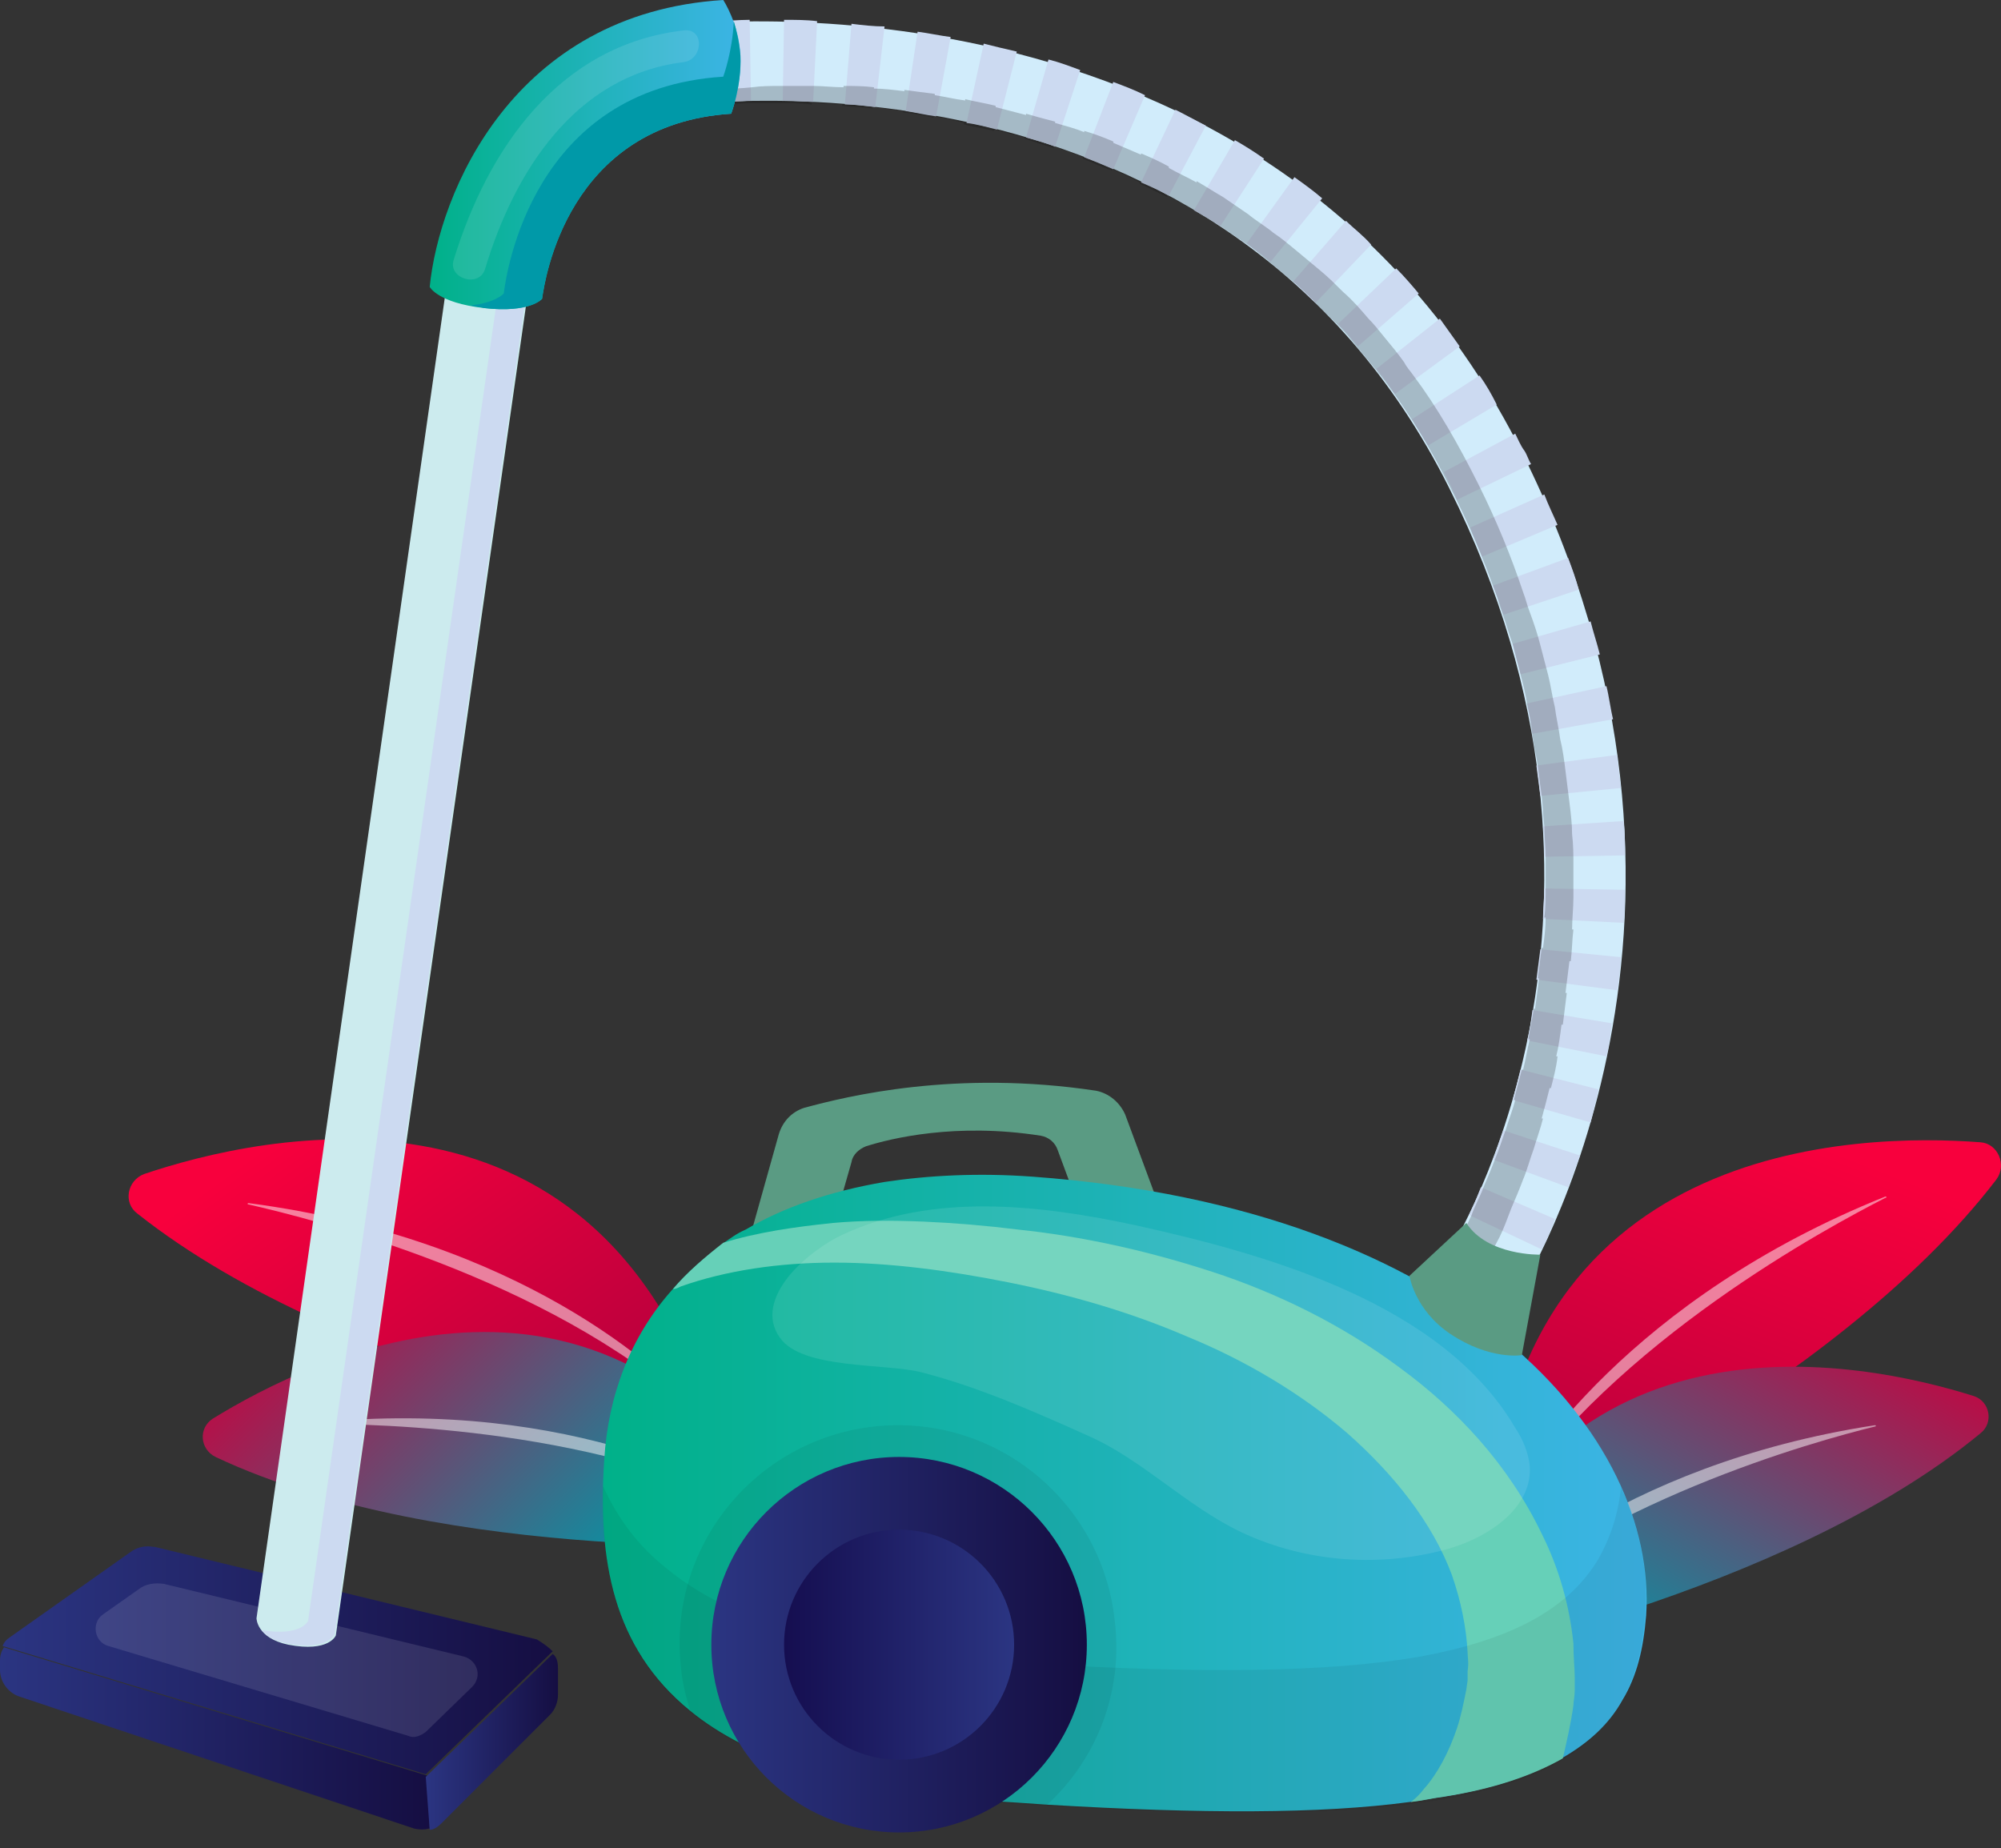<?xml version="1.0" encoding="utf-8"?>
<!-- Generator: Adobe Illustrator 26.3.1, SVG Export Plug-In . SVG Version: 6.00 Build 0)  -->
<svg version="1.1" id="Layer_1" xmlns="http://www.w3.org/2000/svg" xmlns:xlink="http://www.w3.org/1999/xlink" x="0px" y="0px"
	 viewBox="0 0 151.34 139.8" style="enable-background:new 0 0 151.34 139.8;" xml:space="preserve">
<rect x="0" y="0" width="151.34" height="139.8" fill="#333333" stroke="none"/>
<style type="text/css">
	.st0{fill:url(#SVGID_1_);}
	.st1{opacity:0.5;fill:#FFFFFF;enable-background:new    ;}
	.st2{fill:url(#SVGID_00000114059573807000855390000012749960689029626779_);}
	.st3{fill:url(#SVGID_00000098903075841985605260000014445675552774190504_);}
	.st4{fill:url(#SVGID_00000066480792302318458670000011637238154147683214_);}
	.st5{fill:#5A9B83;}
	.st6{fill:url(#SVGID_00000151518244515859939480000002075039639522150807_);}
	.st7{fill:#8EAADD;}
	.st8{fill:#66D0B8;}
	.st9{opacity:0.06;}
	.st10{fill:#070707;}
	.st11{fill:url(#SVGID_00000078006508423133362300000000563093203958028463_);}
	.st12{fill:url(#SVGID_00000089562342356886157930000013889901916499195560_);}
	.st13{fill:url(#SVGID_00000068654238212484028700000013891527679978899644_);}
	.st14{opacity:0.11;fill:#FFFFFF;enable-background:new    ;}
	.st15{fill:url(#SVGID_00000163030380268594638260000008330790555624329104_);}
	.st16{fill:url(#SVGID_00000122680284476499799170000012461036582504094363_);}
	.st17{fill:#D1ECFB;}
	.st18{fill:#757575;}
	.st19{fill:#CCDAF1;}
	.st20{opacity:0.22;}
	.st21{fill:#CCEBEE;}
	.st22{fill:url(#SVGID_00000124873906572023178430000004441215493497665176_);}
	.st23{fill:#0099A8;}
	.st24{opacity:0.1;fill:#FFFFFF;enable-background:new    ;}
	.st25{opacity:0.11;}
	.st26{fill:#FFFFFF;}
</style>
<g>
	<g>
		
			<linearGradient id="SVGID_1_" gradientUnits="userSpaceOnUse" x1="-1340.498" y1="-690.314" x2="-1352.268" y2="-658.338" gradientTransform="matrix(0.749 0.663 0.663 -0.749 1586.002 489.677)">
			<stop  offset="0" style="stop-color:#B3003D"/>
			<stop  offset="1" style="stop-color:#F8003D"/>
		</linearGradient>
		<path class="st0" d="M112.7,116.9c0,0,26-11.6,38.3-27.7c0.8-1.1,0.1-2.7-1.2-2.8C140.6,85.7,113.6,86.1,112.7,116.9z"/>
		<path class="st1" d="M113.9,113.9c-0.1,0.1-0.2,0-0.1-0.1c1.5-3.1,9.6-15.6,28.8-23.3c0.1,0,0.1,0.1,0,0.1
			C138.3,92.8,122.2,101.4,113.9,113.9z"/>
	</g>
	<g>
		<g>
			
				<linearGradient id="SVGID_00000041273077323924105690000011868943131072888207_" gradientUnits="userSpaceOnUse" x1="-1336.193" y1="-698.566" x2="-1343.037" y2="-663.82" gradientTransform="matrix(0.749 0.663 0.663 -0.749 1586.002 489.677)">
				<stop  offset="3.306878e-04" style="stop-color:#0099A8"/>
				<stop  offset="1" style="stop-color:#CA003D"/>
			</linearGradient>
			<path style="fill:url(#SVGID_00000041273077323924105690000011868943131072888207_);" d="M108.4,125.8c0,0,26.5-5.1,41.4-17.4
				c1-0.8,0.7-2.4-0.5-2.8C141.1,103,115.9,97.5,108.4,125.8z"/>
		</g>
		<path class="st1" d="M110.2,123.3c-0.1,0.1-0.2,0-0.1-0.1c2.1-2.6,12.2-12.4,31.7-15.4c0.1,0,0.1,0.1,0,0.1
			C137.3,109,120.6,113.6,110.2,123.3z"/>
	</g>
	<g>
		
			<linearGradient id="SVGID_00000049213412073132254210000011369746458399030958_" gradientUnits="userSpaceOnUse" x1="-1233.848" y1="-94.99" x2="-1245.618" y2="-63.014" gradientTransform="matrix(-0.561 0.828 -0.828 -0.561 -728.273 1080.828)">
			<stop  offset="0" style="stop-color:#B3003D"/>
			<stop  offset="1" style="stop-color:#F8003D"/>
		</linearGradient>
		<path style="fill:url(#SVGID_00000049213412073132254210000011369746458399030958_);" d="M54.3,109.2c0,0-28-4.8-43.9-17.4
			c-1.1-0.8-0.8-2.5,0.5-3C19.5,85.9,45.9,79.6,54.3,109.2z"/>
		<path class="st1" d="M52.4,106.6c0.1,0.1,0.2,0,0.1-0.1c-2.3-2.7-13.1-12.8-33.7-15.5c-0.1,0-0.1,0.1,0,0.1
			C23.6,92.2,41.3,96.6,52.4,106.6z"/>
	</g>
	<g>
		<g>
			
				<linearGradient id="SVGID_00000054231096729294544190000009413882583405564334_" gradientUnits="userSpaceOnUse" x1="-1229.518" y1="-103.207" x2="-1236.361" y2="-68.461" gradientTransform="matrix(-0.561 0.828 -0.828 -0.561 -728.273 1080.828)">
				<stop  offset="3.306878e-04" style="stop-color:#0099A8"/>
				<stop  offset="1" style="stop-color:#CA003D"/>
			</linearGradient>
			<path style="fill:url(#SVGID_00000054231096729294544190000009413882583405564334_);" d="M60.7,116.8c0,0-27,1.6-44.4-6.6
				c-1.2-0.6-1.3-2.2-0.2-2.9C23.4,102.8,46.4,91.2,60.7,116.8z"/>
		</g>
		<path class="st1" d="M58.3,114.8c0.1,0,0.1-0.1,0.1-0.1c-2.7-2-14.9-9-34.5-7.1c-0.1,0-0.1,0.1,0,0.1
			C28.5,107.7,45.9,108,58.3,114.8z"/>
	</g>
	<g>
		<g>
			<path class="st5" d="M85.1,84.3c-0.4-0.9-1.2-1.6-2.2-1.8c-10.6-1.6-18.8,0.4-22.1,1.3c-0.9,0.3-1.6,1-1.9,2L56.6,94l31.8-0.8
				L85.1,84.3z M63,92.8l1.4-4.9c0.1-0.6,0.6-1,1.1-1.2c1.9-0.6,6.8-1.8,13.2-0.8c0.6,0.1,1.1,0.5,1.3,1.1l2,5.4L63,92.8z"/>
		</g>
		<g>
			
				<linearGradient id="SVGID_00000114796634326950473200000017272492345836867228_" gradientUnits="userSpaceOnUse" x1="45.593" y1="23.274" x2="124.46" y2="23.274" gradientTransform="matrix(1 0 0 -1 0 136.204)">
				<stop  offset="0" style="stop-color:#00B189"/>
				<stop  offset="0.994" style="stop-color:#3CB4E5"/>
				<stop  offset="1" style="stop-color:#3CB4E5"/>
			</linearGradient>
			<path style="fill:url(#SVGID_00000114796634326950473200000017272492345836867228_);" d="M124.5,122.2c-0.2,2.5-0.7,4.6-1.8,6.4
				c-1,1.8-2.5,3.2-4.6,4.4c-2.3,1.3-5.2,2.3-9,2.9c-0.8,0.1-1.6,0.3-2.5,0.4c-6.7,0.9-15.7,0.9-27.4,0.2c-1.4-0.1-2.9-0.2-4.5-0.3
				c-11-0.8-18.1-3.2-22.5-6.8c-5.9-4.8-7-11.5-6.5-19c0.3-4.9,2-9.3,5.1-12.8c1.1-1.3,2.4-2.4,3.8-3.5c0.6-0.4,1.1-0.8,1.8-1.1
				c2.9-1.7,6.4-2.9,10.5-3.6c3.3-0.5,7.1-0.7,11.2-0.4C110.9,91.4,125.4,108.7,124.5,122.2z"/>
		</g>
		<path class="st7" d="M96.3,139.8L96.3,139.8C96.4,139.8,96.4,139.8,96.3,139.8L96.3,139.8z"/>
		<g>
			<path class="st8" d="M119.1,126.8v0.7v0.4c0,0.4-0.1,0.8-0.1,1.1c-0.2,1.4-0.5,2.7-0.8,4c-2.3,1.3-5.2,2.3-9,2.9
				c-0.8,0.1-1.6,0.3-2.5,0.4c0.4-0.3,0.7-0.6,1-1c1-1.1,1.9-2.8,2.5-4.6c0.3-0.9,0.5-1.9,0.7-2.9l0.1-0.7l0,0l0,0v-0.2v-0.5
				c0.1-0.7,0-1,0-1.4c-0.1-1.9-0.5-3.9-1.2-5.9c-1.5-4-4.4-7.6-7.9-10.7c-3.5-3-7.7-5.5-12.1-7.3c-4.4-1.9-9-3.2-13.5-4.1
				s-9-1.5-13.2-1.5s-8.2,0.6-11.6,1.8c-0.2,0.1-0.4,0.2-0.6,0.2c1.1-1.3,2.4-2.4,3.8-3.5c2.6-0.8,5.4-1.2,8.3-1.5
				c2.2-0.2,4.5-0.2,6.9-0.1c2.3,0.1,4.7,0.3,7.1,0.6c4.8,0.5,9.8,1.6,14.7,3.2s9.8,4,14.1,7.2c4.4,3.2,8.3,7.4,10.8,12.6
				c1.3,2.6,2.1,5.4,2.4,8.3C119,125.3,119.1,126.3,119.1,126.8z"/>
		</g>
		<g class="st9">
			<g>
				<path class="st10" d="M122.6,112.5c-0.2,2-0.8,3.8-1.7,5.4c-2.2,3.7-6.4,6.1-13.5,7.4c-6.9,1.2-16.6,1.3-29.9,0.5
					c-1.4-0.1-2.9-0.2-4.5-0.3c-11-0.8-18.1-3.2-22.5-6.8c-2.3-1.8-3.8-3.9-4.9-6.3c-0.2,6.7,1.2,12.7,6.6,17.1
					c4.4,3.6,11.5,6,22.5,6.8c1.5,0.1,3,0.2,4.5,0.3c13.3,0.8,23,0.7,29.9-0.5c7.1-1.2,11.4-3.6,13.5-7.4c1.1-1.8,1.6-3.9,1.8-6.4
					C124.7,119.1,124.1,115.8,122.6,112.5z"/>
			</g>
		</g>
		<g class="st9">
			<path class="st10" d="M79.2,136.5c-1.4-0.1-2.9-0.2-4.5-0.3c-11-0.8-18.1-3.2-22.5-6.8c-0.3-1-0.6-2.1-0.7-3.3
				c-1-9.1,5.6-17.2,14.6-18.2c9.1-1,17.2,5.6,18.2,14.6C85,128,82.9,133.1,79.2,136.5z"/>
		</g>
		<g>
			
				<linearGradient id="SVGID_00000163795070701008702090000013972213823776588686_" gradientUnits="userSpaceOnUse" x1="53.8" y1="11.804" x2="82.2" y2="11.804" gradientTransform="matrix(1 0 0 -1 0 136.204)">
				<stop  offset="0" style="stop-color:#2B3582"/>
				<stop  offset="1" style="stop-color:#150E42"/>
			</linearGradient>
			<circle style="fill:url(#SVGID_00000163795070701008702090000013972213823776588686_);" cx="68" cy="124.4" r="14.2"/>
		</g>
		<g>
			
				<linearGradient id="SVGID_00000044880682869219827620000005765117355697480614_" gradientUnits="userSpaceOnUse" x1="59.341" y1="11.804" x2="76.658" y2="11.804" gradientTransform="matrix(1 0 0 -1 0 136.204)">
				<stop  offset="0" style="stop-color:#150E50"/>
				<stop  offset="1" style="stop-color:#2B3582"/>
			</linearGradient>
			<circle style="fill:url(#SVGID_00000044880682869219827620000005765117355697480614_);" cx="68" cy="124.4" r="8.7"/>
		</g>
		<g>
			
				<linearGradient id="SVGID_00000005979085696240538260000013170298296033847463_" gradientUnits="userSpaceOnUse" x1="0.25" y1="10.623" x2="41.804" y2="10.623" gradientTransform="matrix(1 0 0 -1 0 136.204)">
				<stop  offset="0" style="stop-color:#2B3582"/>
				<stop  offset="1" style="stop-color:#150E42"/>
			</linearGradient>
			<path style="fill:url(#SVGID_00000005979085696240538260000013170298296033847463_);" d="M41.8,124.9l-9.6,9.3l-32-9.7
				c0.1-0.3,0.3-0.5,0.6-0.7l0,0l9.2-6.5l0,0c0.5-0.3,1-0.4,1.6-0.3c0,0,0,0,0.1,0l28.9,7l0,0C41.1,124.3,41.5,124.6,41.8,124.9z"/>
			<path class="st14" d="M8.2,124.5c-1.1-0.3-1.3-1.8-0.4-2.4l2.7-1.9c0.5-0.4,1.2-0.5,1.9-0.4l22.7,5.5c1,0.3,1.4,1.5,0.6,2.3
				l-3.5,3.4c-0.4,0.3-0.9,0.5-1.3,0.3L8.2,124.5z"/>
		</g>
		<g>
			
				<linearGradient id="SVGID_00000095300764038847940870000000964046262046124965_" gradientUnits="userSpaceOnUse" x1="0" y1="4.717" x2="32.5" y2="4.717" gradientTransform="matrix(1 0 0 -1 0 136.204)">
				<stop  offset="0" style="stop-color:#2B3582"/>
				<stop  offset="1" style="stop-color:#150E42"/>
			</linearGradient>
			<path style="fill:url(#SVGID_00000095300764038847940870000000964046262046124965_);" d="M32.5,138.3c-0.4,0.1-0.8,0.1-1.2,0l0,0
				l-29.9-10l0,0c-0.8-0.3-1.4-1.1-1.4-2v-0.7c0-0.4,0.1-0.7,0.3-1l32,9.7L32.5,138.3z"/>
		</g>
		<g>
			
				<linearGradient id="SVGID_00000105426886475090094120000016909384358701418155_" gradientUnits="userSpaceOnUse" x1="32.249" y1="4.454" x2="42.219" y2="4.454" gradientTransform="matrix(1 0 0 -1 0 136.204)">
				<stop  offset="0" style="stop-color:#2B3582"/>
				<stop  offset="1" style="stop-color:#150E42"/>
			</linearGradient>
			<path style="fill:url(#SVGID_00000105426886475090094120000016909384358701418155_);" d="M42.2,126.2v2c0,0.5-0.2,1.1-0.6,1.5
				l-8.2,8.2c-0.3,0.3-0.6,0.5-0.9,0.5l-0.3-4l9.6-9.3C42.1,125.3,42.2,125.7,42.2,126.2z"/>
		</g>
		<g>
			<path class="st17" d="M114.7,98.1l-5.2-3.3c0.7-1,16-26.2,0.1-57.9C92.5,2.7,52.7,7.8,51,8l-0.8-6c0.5-0.1,45.8-6,64.9,32.2
				C132.6,69.1,115.5,96.9,114.7,98.1z"/>
		</g>
		<g>
			<g>
				<path class="st18" d="M51.1,8l-0.8-6c0,0,0.5-0.1,1.4-0.1L52.3,8C51.5,7.9,51.1,8,51.1,8z"/>
			</g>
			<g>
				<path class="st19" d="M116.6,94.5l-5.5-2.6c0.3-0.6,0.6-1.3,0.9-2.1l5.6,2.4C117.3,93,117,93.8,116.6,94.5z M118.6,89.8
					l-5.7-2.1c0.3-0.7,0.5-1.4,0.8-2.2l5.8,1.9C119.2,88.2,118.9,89,118.6,89.8z M120.3,84.9l-5.9-1.7c0.2-0.7,0.4-1.5,0.6-2.3
					l5.9,1.5C120.7,83.3,120.5,84.1,120.3,84.9z M121.5,79.9l-6-1.2c0.2-0.7,0.3-1.5,0.4-2.3l6,1C121.8,78.3,121.7,79.1,121.5,79.9z
					 M122.3,74.9l-6.1-0.8c0.1-0.8,0.2-1.5,0.3-2.3l6.1,0.6C122.5,73.2,122.5,74.1,122.3,74.9z M122.8,69.8l-6.1-0.3
					c0-0.8,0.1-1.5,0.1-2.3l6.1,0.1C122.9,68.1,122.9,69,122.8,69.8z M116.8,64.8c0-0.8,0-1.5-0.1-2.3l6.1-0.4
					c0.1,0.9,0.1,1.7,0.1,2.6L116.8,64.8z M116.5,60.2c-0.1-0.8-0.2-1.5-0.3-2.3l6.1-0.8c0.1,0.9,0.2,1.7,0.3,2.5L116.5,60.2z
					 M115.9,55.5c-0.1-0.8-0.3-1.5-0.4-2.3l6-1.3c0.2,0.8,0.3,1.7,0.5,2.5L115.9,55.5z M115,51c-0.2-0.7-0.4-1.5-0.6-2.3l5.9-1.7
					c0.2,0.8,0.5,1.7,0.7,2.5L115,51z M113.7,46.5c-0.2-0.7-0.5-1.5-0.8-2.2l5.7-2.1c0.3,0.8,0.6,1.6,0.8,2.4L113.7,46.5z
					 M112.1,42.1c-0.3-0.7-0.6-1.4-0.9-2.2l5.6-2.5c0.3,0.8,0.7,1.6,1,2.3L112.1,42.1z M110.2,37.8c-0.1-0.3-0.3-0.6-0.4-0.9
					c-0.2-0.4-0.4-0.8-0.6-1.2l5.4-2.9c0.2,0.4,0.4,0.9,0.7,1.3c0.2,0.3,0.3,0.7,0.5,1L110.2,37.8z M108,33.7
					c-0.4-0.7-0.8-1.3-1.2-2l5.1-3.3c0.5,0.7,0.9,1.4,1.3,2.2L108,33.7z M105.5,29.8c-0.4-0.6-0.9-1.3-1.4-1.9l4.8-3.8
					c0.5,0.7,1,1.4,1.5,2.1L105.5,29.8z M102.7,26.2c-0.5-0.6-1-1.2-1.5-1.7l4.4-4.2c0.6,0.6,1.2,1.3,1.7,1.9L102.7,26.2z
					 M99.5,22.9c-0.6-0.5-1.1-1.1-1.7-1.6l4-4.6c0.6,0.6,1.3,1.1,1.9,1.8L99.5,22.9z M96.1,19.8c-0.6-0.5-1.2-0.9-1.8-1.4l3.6-5
					c0.7,0.5,1.4,1,2.1,1.6L96.1,19.8z M92.3,17.1c-0.6-0.4-1.3-0.8-2-1.2l3.1-5.3c0.7,0.4,1.5,0.9,2.2,1.4L92.3,17.1z M88.4,14.8
					c-0.7-0.4-1.4-0.7-2.1-1l2.6-5.5c0.8,0.4,1.5,0.8,2.3,1.2L88.4,14.8z M84.2,12.8c-0.7-0.3-1.4-0.6-2.2-0.9l2.2-5.7
					c0.8,0.3,1.6,0.6,2.4,1L84.2,12.8z M79.8,11.1c-0.7-0.3-1.5-0.5-2.2-0.7l1.7-5.9c0.8,0.2,1.6,0.5,2.4,0.8L79.8,11.1z M75.4,9.8
					c-0.8-0.2-1.5-0.4-2.3-0.5l1.3-6c0.8,0.2,1.6,0.4,2.5,0.6L75.4,9.8z M70.8,8.8c-0.8-0.1-1.6-0.3-2.3-0.4l0.9-6
					c0.8,0.1,1.7,0.3,2.5,0.4L70.8,8.8z M66.2,8.1c-0.8-0.1-1.6-0.2-2.3-0.2l0.5-6.1C65.2,1.9,66.1,2,66.9,2L66.2,8.1z M61.5,7.7
					c-0.8,0-1.6-0.1-2.3-0.1l0.1-6.1c0.8,0,1.7,0,2.5,0.1L61.5,7.7z M54.5,7.7l-0.3-6.1c0.8,0,1.6-0.1,2.5-0.1l0.1,6.1
					C55.9,7.7,55.1,7.7,54.5,7.7z"/>
			</g>
			<g>
				<path class="st18" d="M114.7,98.1l-5.2-3.3c0,0,0.2-0.3,0.5-0.9l5.4,2.9C115,97.7,114.7,98.1,114.7,98.1z"/>
			</g>
		</g>
		<g class="st20">
			<path class="st10" d="M112.3,95.7c0.3-0.5,0.6-1.2,1.1-2.1l0,0c0.3-0.6,0.6-1.4,0.9-2.2l0,0c0.3-0.7,0.6-1.4,0.9-2.2l0,0
				c0.3-0.7,0.5-1.5,0.8-2.3l0,0c0.2-0.7,0.5-1.5,0.7-2.3h-0.1c0.2-0.7,0.4-1.5,0.6-2.3h0.1c0.2-0.8,0.4-1.5,0.5-2.4h-0.1
				c0.2-0.8,0.3-1.6,0.4-2.4h0.1c0.1-0.8,0.2-1.6,0.3-2.4h-0.1c0.1-0.8,0.2-1.6,0.3-2.4h0.1c0.1-0.8,0.1-1.6,0.2-2.4h-0.1
				c0-0.8,0.1-1.6,0.1-2.4l0,0c0-0.8,0-1.6,0-2.4l0,0c0-0.8,0-1.6-0.1-2.4l0,0c0-0.8-0.1-1.6-0.2-2.4l0,0c-0.1-0.8-0.2-1.6-0.3-2.4
				l0,0c-0.1-0.8-0.2-1.6-0.4-2.4l0,0c-0.1-0.8-0.3-1.6-0.4-2.4l0,0c-0.2-0.8-0.3-1.6-0.5-2.4l0,0c-0.2-0.8-0.4-1.5-0.6-2.3l0,0
				c-0.2-0.8-0.5-1.7-0.8-2.5c-0.2-0.5-0.3-1-0.5-1.5c-0.9-2.7-2-5.4-3.4-8.2l0,0c-1.5-3-3.1-5.8-4.9-8.2c-0.2-0.3-0.5-0.6-0.7-1
				c-0.5-0.7-1-1.3-1.5-1.9c-0.4-0.5-0.8-1-1.2-1.4c-0.6-0.7-1.2-1.4-1.9-2l0,0c-0.6-0.6-1.1-1.1-1.7-1.6l0,0
				c-0.6-0.5-1.2-1-1.8-1.5l0,0c-0.6-0.5-1.2-1-1.8-1.4l0,0c-0.6-0.5-1.3-0.9-1.9-1.4l0,0c-0.6-0.4-1.3-0.9-1.9-1.3l0,0
				c-0.7-0.4-1.3-0.8-2-1.2v0.1c-0.7-0.4-1.4-0.7-2.1-1.1v-0.1c-0.7-0.4-1.4-0.7-2.1-1v0.1c-0.7-0.3-1.4-0.6-2.1-0.9v-0.1
				c-0.7-0.3-1.5-0.6-2.2-0.8V10c-0.7-0.3-1.5-0.5-2.2-0.7V9.2C79,9,78.3,8.8,77.6,8.6v0.1c-0.8-0.2-1.5-0.4-2.3-0.6V8
				c-0.8-0.2-1.5-0.3-2.3-0.5v0.1c-0.8-0.1-1.6-0.3-2.3-0.4V7.1c-0.8-0.1-1.6-0.2-2.3-0.3v0.1c-0.8-0.1-1.6-0.2-2.3-0.2V6.6
				c-0.8-0.1-1.6-0.1-2.3-0.1v0.1c-0.8,0-1.6-0.1-2.3-0.1l0,0c-0.8,0-1.6,0-2.3,0l0,0c-0.9,0-1.6,0-2.3,0.1l0,0
				c-1,0.1-1.7,0.1-2.3,0.2l0,0c-0.6,0.1-0.9,0.1-1,0.1l0,0l0,0l0,0l-0.4-3.1L53,2c-0.5,0-0.9,0.1-1.3,0.1l0,0
				c-0.9,0.1-1.3,0.1-1.3,0.1l0,0l0.4,3l0.4,3l0,0l0,0l0,0c0.1,0,0.4-0.1,1-0.1l0,0C52.8,8,53.5,8,54.5,7.9l0,0
				c0.7,0,1.5-0.1,2.3-0.1l0,0c0.7,0,1.5,0,2.3,0l0,0c0.7,0,1.5,0,2.3,0.1V7.8c0.8,0,1.5,0.1,2.3,0.1V8c0.8,0.1,1.5,0.1,2.3,0.2V8.1
				c0.8,0.1,1.5,0.2,2.3,0.3v0.1c0.8,0.1,1.5,0.2,2.3,0.4V8.8c0.8,0.1,1.5,0.3,2.3,0.5v0.1c0.7,0.2,1.5,0.3,2.3,0.5V9.8
				c0.7,0.2,1.5,0.4,2.3,0.6v0.1c0.7,0.2,1.5,0.5,2.2,0.7v-0.1c0.7,0.2,1.5,0.5,2.2,0.8V12c0.7,0.3,1.4,0.6,2.2,0.9v-0.1
				c0.7,0.3,1.4,0.6,2.1,1v0.1c0.7,0.3,1.4,0.7,2.1,1v-0.1c0.7,0.4,1.3,0.7,2,1.1l0,0c0.7,0.4,1.3,0.8,2,1.2l0,0
				c0.6,0.4,1.3,0.9,1.9,1.3l0,0c0.6,0.4,1.2,0.9,1.8,1.4l0,0c0.6,0.5,1.2,1,1.8,1.5l0,0c0.6,0.5,1.1,1,1.7,1.6l0,0
				c0.6,0.6,1.3,1.3,1.9,1.9c0.4,0.4,0.8,0.9,1.2,1.4c0.5,0.6,1,1.2,1.5,1.8c0.2,0.3,0.5,0.6,0.7,0.9c1.8,2.4,3.4,5,4.9,8l0,0
				c1.4,2.7,2.5,5.4,3.4,7.9c0.2,0.5,0.3,1,0.5,1.5c0.3,0.8,0.5,1.6,0.8,2.4l0,0c0.2,0.8,0.4,1.5,0.6,2.3l0,0
				c0.2,0.8,0.4,1.5,0.5,2.3l0,0c0.2,0.8,0.3,1.5,0.4,2.3l0,0c0.1,0.8,0.3,1.5,0.4,2.3l0,0c0.1,0.8,0.2,1.6,0.3,2.3l0,0
				c0.1,0.8,0.1,1.6,0.2,2.3l0,0c0,0.8,0.1,1.6,0.1,2.3l0,0c0,0.8,0,1.6,0,2.3l0,0c0,0.8,0,1.6-0.1,2.3h0.1c0,0.8-0.1,1.6-0.2,2.3
				h-0.1c-0.1,0.8-0.2,1.6-0.3,2.3h0.1c-0.1,0.8-0.2,1.6-0.3,2.3H116c-0.1,0.8-0.3,1.5-0.4,2.3h0.1c-0.2,0.8-0.3,1.5-0.5,2.3h-0.1
				c-0.2,0.8-0.4,1.5-0.6,2.3h0.1c-0.2,0.8-0.5,1.5-0.7,2.2l0,0c-0.3,0.8-0.5,1.5-0.8,2.2l0,0c-0.3,0.8-0.6,1.5-0.9,2.2l0,0
				c-0.3,0.8-0.7,1.5-0.9,2.1l0,0c-0.4,0.9-0.8,1.6-1.1,2.1l0,0c-0.3,0.5-0.5,0.9-0.5,0.9l2.4,1.5C112,96.2,112.1,96,112.3,95.7
				L112.3,95.7z"/>
		</g>
		<path class="st21" d="M34.2,18.6L19.4,122.4c0,0,0,1.5,2.4,2c3.1,0.6,3.6-0.7,3.6-0.7L40.3,19.5L34.2,18.6z"/>
		<g>
			<path class="st19" d="M38.1,19.1L23.3,122.6c0,0-0.5,1.2-3.5,0.7c0.3,0.4,0.9,0.8,1.9,1c3.1,0.6,3.6-0.7,3.6-0.7L40.2,19.4
				L38.1,19.1z"/>
		</g>
		
			<linearGradient id="SVGID_00000111184727341279611420000013255408684443620482_" gradientUnits="userSpaceOnUse" x1="32.5" y1="124.51" x2="55.965" y2="124.51" gradientTransform="matrix(1 0 0 -1 0 136.204)">
			<stop  offset="0" style="stop-color:#00B189"/>
			<stop  offset="0.994" style="stop-color:#3CB4E5"/>
			<stop  offset="1" style="stop-color:#3CB4E5"/>
		</linearGradient>
		<path style="fill:url(#SVGID_00000111184727341279611420000013255408684443620482_);" d="M54.7,0C38.8,1,33.2,14.6,32.5,21.7
			c0,0,0.6,1.2,4.1,1.6s4.4-0.7,4.4-0.7c0.2-1.4,1.9-13.2,14.3-14c0,0,0.8-2.1,0.7-4.4C55.9,1.8,54.7,0,54.7,0z"/>
		<g>
			<path class="st23" d="M55.5,1.6c-0.1,2.3-0.8,4.2-0.8,4.2C40.3,6.7,38.3,20.6,38.1,22.2c0,0-0.6,0.7-2.5,0.9
				c0.3,0.1,0.7,0.1,1,0.2c3.5,0.4,4.4-0.7,4.4-0.7c0.2-1.4,1.9-13.2,14.3-14c0,0,0.8-2.1,0.7-4.4C55.9,3.1,55.7,2.3,55.5,1.6z"/>
		</g>
		<path class="st24" d="M59.6,96.6c-1.1,1.4-1.7,3.1-0.6,4.6c1.7,2.4,8,1.9,10.7,2.6c4.3,1.1,8.6,3,12.6,4.8
			c4.1,1.8,7.4,5.3,11.6,7.3c4.9,2.3,10.6,2.7,15.8,1.2c3-0.9,6.2-3.1,6-6.2c-0.1-1-0.5-2-1.1-2.9c-5.5-9.4-18.7-13.1-28.6-15.3
			c-7.4-1.6-15.5-2.5-22.3,0.7C62.6,93.9,60.8,95.1,59.6,96.6z"/>
		<g class="st25">
			<path class="st26" d="M36.7,20.3c2.2-7.3,6.8-14.6,15-15.6c1.5-0.2,1.6-2.6,0-2.4c-9.4,1.1-14.8,8.9-17.4,17.4
				C33.9,21.1,36.3,21.8,36.7,20.3L36.7,20.3z"/>
		</g>
		<path class="st5" d="M106.6,96.5c0,0,0,0,4.3-4c1.6,2.5,5.6,2.4,5.6,2.4l-1.4,7.6c0,0-2.4,0.4-5.4-1.6
			C107,99.1,106.6,96.5,106.6,96.5z"/>
	</g>
</g>
</svg>
